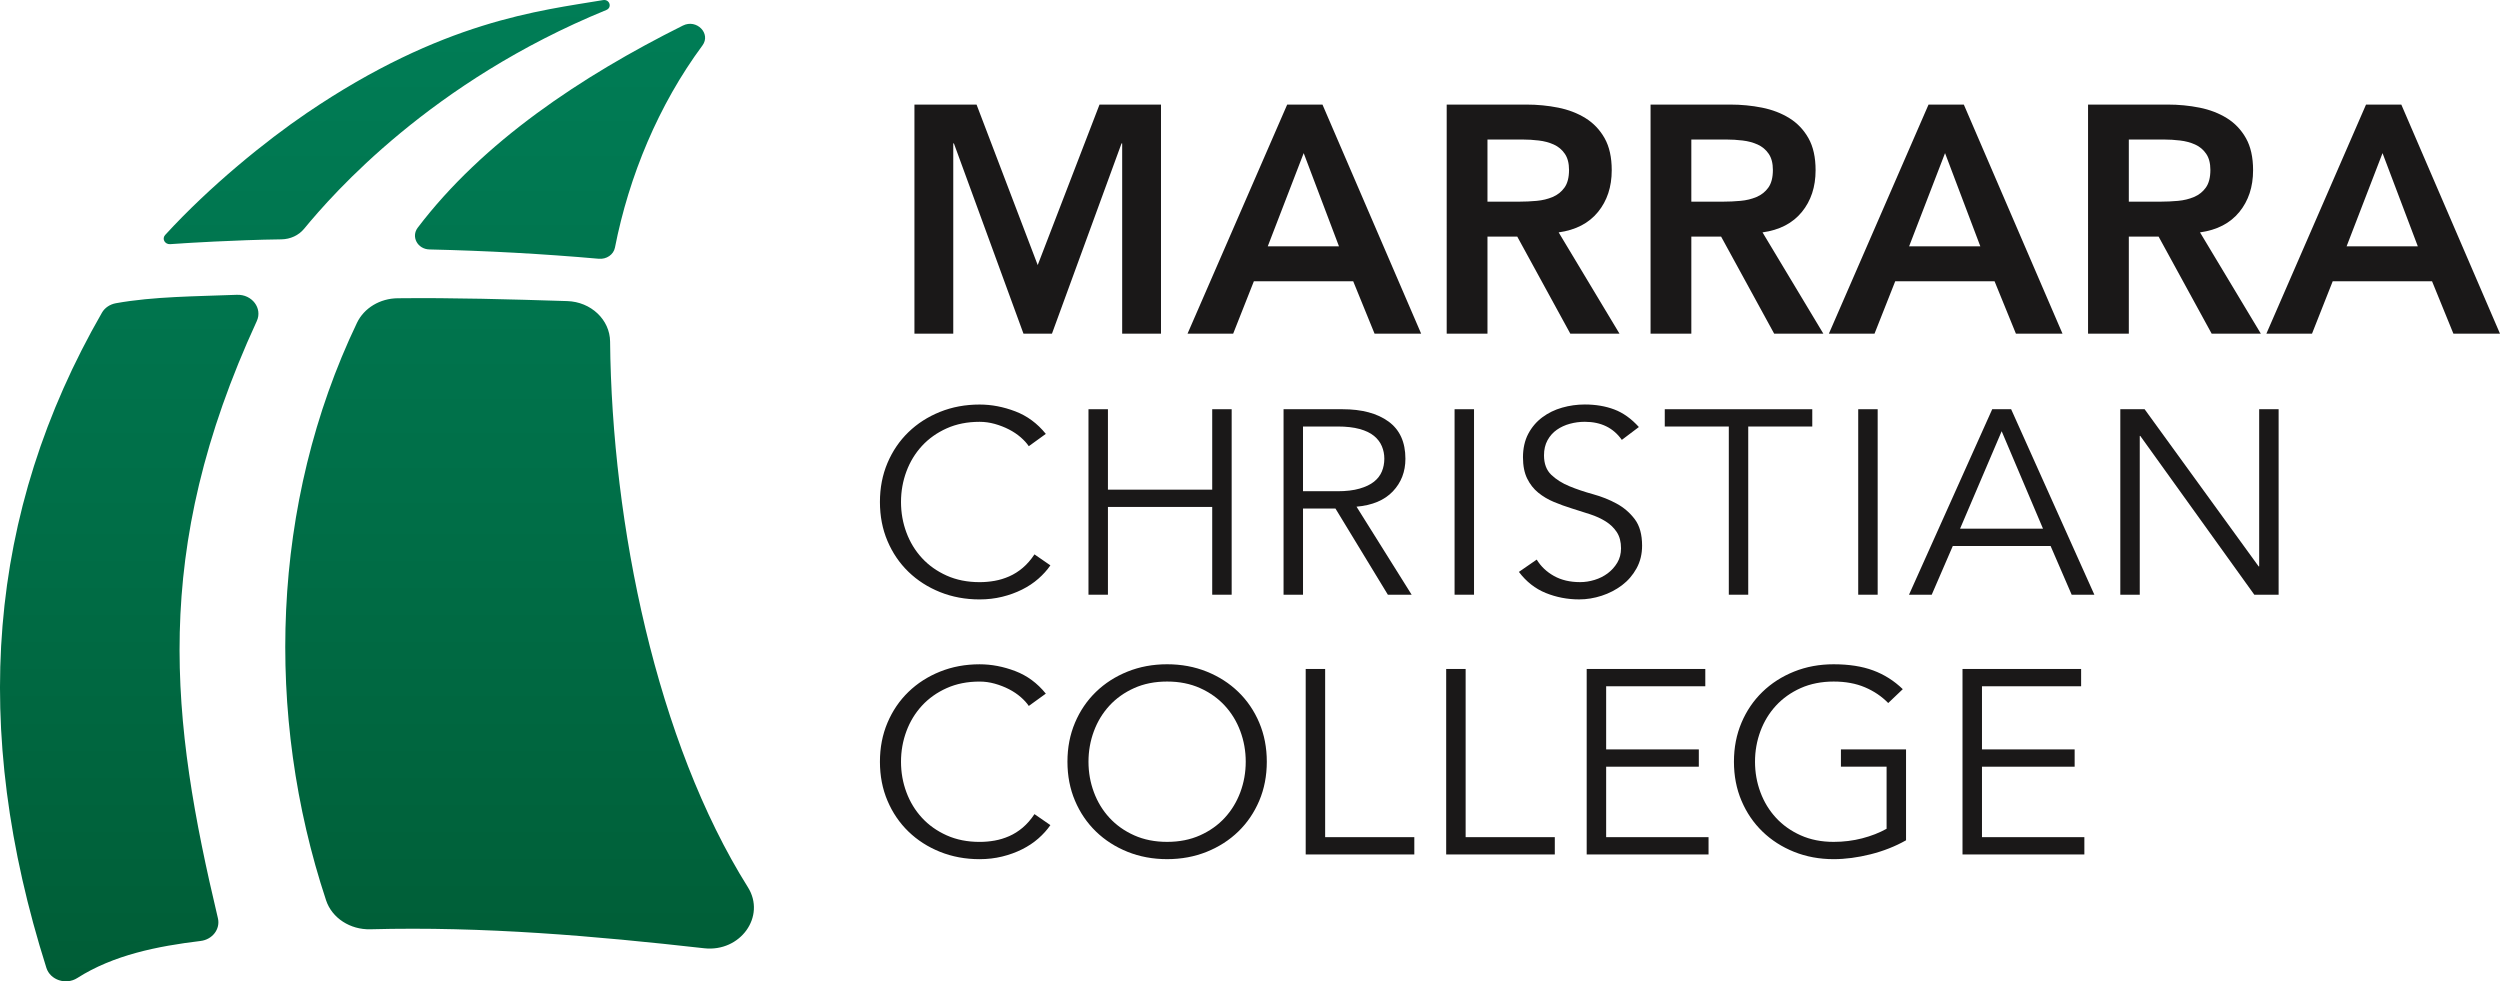 <svg xmlns="http://www.w3.org/2000/svg" xmlns:xlink="http://www.w3.org/1999/xlink" id="Layer_2" viewBox="0 0 1465.46 575.24"><defs><style>.cls-1{fill:url(#linear-gradient);}.cls-2{fill:#1a1818;}</style><linearGradient id="linear-gradient" x1="220.97" y1="575.24" x2="220.97" y2="0" gradientUnits="userSpaceOnUse"><stop offset="0" stop-color="#005d36"></stop><stop offset=".47" stop-color="#006e47"></stop><stop offset="1" stop-color="#007d56"></stop></linearGradient></defs><g id="Layer_1-2"><g><g><g><path class="cls-2" d="M615.72,331.41c-1.9,2.76-4.25,5.37-7.05,7.83-2.8,2.46-5.99,4.58-9.58,6.37-3.59,1.79-7.47,3.2-11.64,4.22-4.17,1.02-8.58,1.54-13.22,1.54-8.34,0-16.08-1.44-23.2-4.3-7.13-2.87-13.3-6.83-18.53-11.9s-9.32-11.08-12.27-18.04c-2.96-6.96-4.43-14.59-4.43-22.88s1.48-15.92,4.43-22.88c2.95-6.96,7.05-12.98,12.27-18.04s11.4-9.03,18.53-11.9c7.13-2.87,14.86-4.3,23.2-4.3,6.97,0,13.94,1.33,20.91,3.99,6.97,2.66,12.93,7.06,17.9,13.21l-9.98,7.22c-1.16-1.74-2.75-3.48-4.75-5.22-2.01-1.74-4.3-3.28-6.89-4.61-2.59-1.33-5.36-2.4-8.31-3.23-2.96-.82-5.91-1.23-8.87-1.23-7.18,0-13.62,1.28-19.32,3.84-5.7,2.56-10.53,5.99-14.49,10.29-3.96,4.3-7,9.29-9.11,14.97-2.11,5.68-3.17,11.65-3.17,17.89s1.05,12.21,3.17,17.89c2.11,5.68,5.15,10.67,9.11,14.97,3.96,4.3,8.79,7.73,14.49,10.29,5.7,2.56,12.14,3.84,19.32,3.84,2.95,0,5.88-.25,8.79-.77,2.9-.51,5.75-1.38,8.55-2.61,2.8-1.23,5.44-2.89,7.92-4.99,2.48-2.1,4.78-4.73,6.89-7.91l9.34,6.45Z"></path><path class="cls-2" d="M638.05,239.88h11.4v47.15h61.13v-47.15h11.4v108.73h-11.4v-51.45h-61.13v51.45h-11.4v-108.73Z"></path><path class="cls-2" d="M763.8,348.61h-11.4v-108.73h34.53c11.4,0,20.4,2.41,27,7.22,6.6,4.81,9.9,12.08,9.9,21.81,0,7.58-2.45,13.95-7.36,19.12-4.91,5.17-12.01,8.17-21.3,8.98l32.31,51.6h-13.94l-30.73-50.53h-19.01v50.53Zm0-60.66h20.27c5.07,0,9.37-.51,12.91-1.54,3.54-1.02,6.36-2.38,8.47-4.07,2.11-1.69,3.64-3.69,4.59-5.99,.95-2.3,1.43-4.78,1.43-7.45s-.48-4.99-1.43-7.29c-.95-2.3-2.48-4.32-4.59-6.07-2.11-1.74-4.94-3.1-8.47-4.07-3.54-.97-7.84-1.46-12.91-1.46h-20.27v37.93Z"></path><path class="cls-2" d="M864.05,348.61h-11.4v-108.73h11.4v108.73Z"></path><path class="cls-2" d="M950.68,257.85c-4.96-7.06-12.19-10.6-21.7-10.6-2.96,0-5.86,.38-8.71,1.15-2.85,.77-5.41,1.95-7.68,3.53-2.27,1.59-4.09,3.64-5.46,6.14-1.37,2.51-2.06,5.45-2.06,8.83,0,4.91,1.43,8.73,4.28,11.44,2.85,2.71,6.39,4.94,10.61,6.68,4.22,1.74,8.84,3.3,13.86,4.68,5.01,1.38,9.63,3.22,13.86,5.53,4.22,2.3,7.76,5.35,10.61,9.14,2.85,3.79,4.28,8.96,4.28,15.51,0,4.91-1.08,9.34-3.25,13.28-2.17,3.94-5.02,7.24-8.55,9.91-3.54,2.66-7.5,4.71-11.88,6.14-4.38,1.43-8.79,2.15-13.22,2.15-6.86,0-13.38-1.26-19.56-3.76-6.18-2.51-11.43-6.63-15.76-12.36l10.45-7.22c2.42,3.99,5.79,7.19,10.1,9.6,4.32,2.41,9.42,3.61,15.31,3.61,2.84,0,5.68-.43,8.53-1.31,2.84-.87,5.39-2.15,7.66-3.84,2.26-1.69,4.13-3.76,5.61-6.22,1.47-2.46,2.21-5.27,2.21-8.45,0-3.79-.82-6.93-2.45-9.44-1.64-2.51-3.8-4.61-6.49-6.3-2.69-1.69-5.76-3.1-9.19-4.22-3.43-1.13-6.97-2.25-10.61-3.38-3.64-1.13-7.18-2.4-10.61-3.84-3.43-1.43-6.49-3.25-9.19-5.45-2.69-2.2-4.86-4.96-6.49-8.29-1.64-3.33-2.45-7.5-2.45-12.52s1.03-9.78,3.09-13.67c2.06-3.89,4.8-7.11,8.24-9.68,3.43-2.56,7.31-4.45,11.64-5.68,4.33-1.23,8.76-1.84,13.3-1.84,6.34,0,12.09,.97,17.26,2.92,5.17,1.95,9.98,5.38,14.41,10.29l-9.98,7.53Z"></path><path class="cls-2" d="M1024.8,348.61h-11.4v-98.59h-37.54v-10.14h86.47v10.14h-37.54v98.59Z"></path><path class="cls-2" d="M1100.66,348.61h-11.4v-108.73h11.4v108.73Z"></path><path class="cls-2" d="M1132.33,348.61h-13.3l48.78-108.73h11.09l48.78,108.73h-13.3l-12.35-28.56h-57.33l-12.35,28.56Zm16.63-38.7h48.62l-24.23-57.13-24.39,57.13Z"></path><path class="cls-2" d="M1323.97,332.02h.32v-92.14h11.4v108.73h-14.25l-66.83-93.06h-.32v93.06h-11.4v-108.73h14.25l66.84,92.14Z"></path><path class="cls-2" d="M615.72,483.67c-1.9,2.76-4.25,5.37-7.05,7.83-2.8,2.46-5.99,4.58-9.58,6.37-3.59,1.79-7.47,3.2-11.64,4.22-4.17,1.02-8.58,1.54-13.22,1.54-8.34,0-16.08-1.44-23.2-4.3-7.13-2.87-13.3-6.83-18.53-11.9s-9.32-11.08-12.27-18.04c-2.96-6.96-4.43-14.59-4.43-22.88s1.48-15.92,4.43-22.88c2.95-6.96,7.05-12.98,12.27-18.04s11.4-9.03,18.53-11.9c7.13-2.87,14.86-4.3,23.2-4.3,6.97,0,13.94,1.33,20.91,3.99,6.97,2.66,12.93,7.06,17.9,13.21l-9.98,7.22c-1.16-1.74-2.75-3.48-4.75-5.22-2.01-1.74-4.3-3.28-6.89-4.61-2.59-1.33-5.36-2.4-8.31-3.23-2.96-.82-5.91-1.23-8.87-1.23-7.18,0-13.62,1.28-19.32,3.84-5.7,2.56-10.53,5.99-14.49,10.29-3.96,4.3-7,9.29-9.11,14.97-2.11,5.68-3.17,11.65-3.17,17.89s1.05,12.21,3.17,17.89c2.11,5.68,5.15,10.67,9.11,14.97,3.96,4.3,8.79,7.73,14.49,10.29,5.7,2.56,12.14,3.84,19.32,3.84,2.95,0,5.88-.25,8.79-.77,2.9-.51,5.75-1.38,8.55-2.61,2.8-1.23,5.44-2.89,7.92-4.99,2.48-2.1,4.78-4.73,6.89-7.91l9.34,6.45Z"></path><path class="cls-2" d="M742.58,446.5c0,8.29-1.48,15.92-4.43,22.88-2.96,6.96-7.05,12.98-12.27,18.04s-11.4,9.04-18.53,11.9c-7.13,2.87-14.86,4.3-23.2,4.3s-16.08-1.44-23.2-4.3c-7.13-2.87-13.3-6.83-18.53-11.9-5.23-5.07-9.32-11.08-12.27-18.04-2.96-6.96-4.43-14.59-4.43-22.88s1.48-15.92,4.43-22.88c2.95-6.96,7.05-12.98,12.27-18.04,5.23-5.07,11.4-9.03,18.53-11.9,7.13-2.87,14.86-4.3,23.2-4.3s16.08,1.43,23.2,4.3c7.13,2.87,13.3,6.83,18.53,11.9s9.32,11.08,12.27,18.04c2.95,6.96,4.43,14.59,4.43,22.88Zm-12.35,0c0-6.24-1.06-12.21-3.17-17.89-2.11-5.68-5.15-10.67-9.11-14.97-3.96-4.3-8.79-7.73-14.49-10.29-5.7-2.56-12.14-3.84-19.32-3.84s-13.62,1.28-19.32,3.84c-5.7,2.56-10.53,5.99-14.49,10.29-3.96,4.3-7,9.29-9.11,14.97-2.11,5.68-3.17,11.65-3.17,17.89s1.05,12.21,3.17,17.89c2.11,5.68,5.15,10.67,9.11,14.97,3.96,4.3,8.79,7.73,14.49,10.29,5.7,2.56,12.14,3.84,19.32,3.84s13.62-1.28,19.32-3.84c5.7-2.56,10.53-5.99,14.49-10.29,3.96-4.3,6.99-9.29,9.11-14.97,2.11-5.68,3.17-11.65,3.17-17.89Z"></path><path class="cls-2" d="M776.79,490.73h52.26v10.14h-63.67v-108.73h11.4v98.59Z"></path><path class="cls-2" d="M859.14,490.73h52.26v10.14h-63.67v-108.73h11.4v98.59Z"></path><path class="cls-2" d="M941.5,490.73h60.02v10.14h-71.43v-108.73h69.53v10.14h-58.12v37.01h54.32v10.14h-54.32v41.31Z"></path><path class="cls-2" d="M1106.84,412.1c-3.8-3.89-8.34-6.96-13.62-9.21-5.28-2.25-11.4-3.38-18.37-3.38s-13.62,1.28-19.32,3.84c-5.7,2.56-10.53,5.99-14.49,10.29-3.96,4.3-7,9.29-9.11,14.97-2.11,5.68-3.17,11.65-3.17,17.89s1.05,12.21,3.17,17.89c2.11,5.68,5.15,10.67,9.11,14.97,3.96,4.3,8.79,7.73,14.49,10.29,5.7,2.56,12.14,3.84,19.32,3.84,5.81,0,11.38-.69,16.71-2.07,5.33-1.38,10.11-3.25,14.33-5.61v-36.4h-26.77v-10.14h38.17v53.29c-6.34,3.59-13.28,6.32-20.83,8.22-7.55,1.89-14.76,2.84-21.62,2.84-8.34,0-16.08-1.44-23.2-4.3-7.13-2.87-13.3-6.83-18.53-11.9s-9.32-11.08-12.27-18.04c-2.96-6.96-4.43-14.59-4.43-22.88s1.48-15.92,4.43-22.88c2.95-6.96,7.05-12.98,12.27-18.04s11.4-9.03,18.53-11.9c7.13-2.87,14.86-4.3,23.2-4.3,8.97,0,16.71,1.2,23.2,3.61,6.49,2.41,12.27,6.07,17.34,10.98l-8.55,8.14Z"></path><path class="cls-2" d="M1161.8,490.73h60.02v10.14h-71.43v-108.73h69.53v10.14h-58.12v37.01h54.32v10.14h-54.32v41.31Z"></path></g><g><path class="cls-2" d="M536.02,61.3h36.42l35.85,94.08,36.23-94.08h36.04V195.6h-22.76V84.07h-.38l-40.78,111.53h-16.69l-40.78-111.53h-.38v111.53h-22.76V61.3Z"></path><path class="cls-2" d="M754.53,61.3h20.68l57.85,134.3h-27.31l-12.52-30.73h-58.23l-12.14,30.73h-26.75l58.42-134.3Zm30.35,83.08l-20.68-54.63-21.06,54.63h41.73Z"></path><path class="cls-2" d="M848.04,61.3h46.66c6.45,0,12.68,.6,18.68,1.8,6,1.2,11.35,3.26,16.03,6.16,4.68,2.91,8.41,6.83,11.19,11.76,2.78,4.93,4.17,11.19,4.17,18.78,0,9.74-2.69,17.9-8.06,24.47-5.38,6.58-13.06,10.56-23.05,11.95l35.66,59.37h-28.83l-31.11-56.91h-17.45v56.91h-23.9V61.3Zm42.49,56.91c3.41,0,6.83-.16,10.24-.47,3.41-.31,6.54-1.07,9.39-2.28,2.85-1.2,5.15-3.03,6.92-5.5,1.77-2.47,2.66-5.91,2.66-10.34,0-3.92-.82-7.08-2.47-9.48-1.64-2.4-3.79-4.2-6.45-5.41-2.66-1.2-5.6-1.99-8.82-2.37-3.22-.38-6.35-.57-9.39-.57h-20.68v36.42h18.59Z"></path><path class="cls-2" d="M967.54,61.3h46.66c6.45,0,12.68,.6,18.68,1.8,6,1.2,11.35,3.26,16.03,6.16,4.68,2.91,8.41,6.83,11.19,11.76,2.78,4.93,4.17,11.19,4.17,18.78,0,9.74-2.69,17.9-8.06,24.47-5.38,6.58-13.06,10.56-23.05,11.95l35.66,59.37h-28.83l-31.11-56.91h-17.45v56.91h-23.9V61.3Zm42.49,56.91c3.41,0,6.83-.16,10.24-.47,3.41-.31,6.54-1.07,9.39-2.28,2.85-1.2,5.15-3.03,6.92-5.5,1.77-2.47,2.66-5.91,2.66-10.34,0-3.92-.82-7.08-2.47-9.48-1.64-2.4-3.79-4.2-6.45-5.41-2.66-1.2-5.6-1.99-8.82-2.37-3.22-.38-6.35-.57-9.39-.57h-20.68v36.42h18.59Z"></path><path class="cls-2" d="M1130.48,61.3h20.68l57.85,134.3h-27.31l-12.52-30.73h-58.23l-12.14,30.73h-26.75l58.42-134.3Zm30.35,83.08l-20.68-54.63-21.06,54.63h41.73Z"></path><path class="cls-2" d="M1223.99,61.3h46.66c6.45,0,12.68,.6,18.68,1.8,6,1.2,11.35,3.26,16.03,6.16,4.68,2.91,8.41,6.83,11.19,11.76,2.78,4.93,4.17,11.19,4.17,18.78,0,9.74-2.69,17.9-8.06,24.47-5.38,6.58-13.06,10.56-23.05,11.95l35.66,59.37h-28.83l-31.11-56.91h-17.45v56.91h-23.9V61.3Zm42.49,56.91c3.41,0,6.83-.16,10.24-.47,3.41-.31,6.54-1.07,9.39-2.28,2.85-1.2,5.15-3.03,6.92-5.5,1.77-2.47,2.66-5.91,2.66-10.34,0-3.92-.82-7.08-2.47-9.48-1.64-2.4-3.79-4.2-6.45-5.41-2.66-1.2-5.6-1.99-8.82-2.37-3.22-.38-6.35-.57-9.39-.57h-20.68v36.42h18.59Z"></path><path class="cls-2" d="M1386.93,61.3h20.68l57.85,134.3h-27.31l-12.52-30.73h-58.23l-12.14,30.73h-26.75l58.42-134.3Zm30.35,83.08l-20.68-54.63-21.06,54.63h41.73Z"></path></g></g><path class="cls-1" d="M412.74,555.85c-63.94-7.19-129.45-12.89-195.62-11.12-11.8,.32-22.52-6.55-25.98-16.99-35.95-108.44-32.54-232.63,18.12-338.52,4.16-8.7,13.52-14.28,23.81-14.39,32.44-.36,65.5,.6,99.43,1.66,13.9,.43,25.01,10.89,25.13,23.74,1.06,107.46,27.3,234.7,80.77,319.83,10.74,17.11-4.41,38.18-25.65,35.79ZM138.92,172.81c-24.11,.94-48.86,.95-70.96,4.93-3.49,.63-6.52,2.63-8.19,5.53C-7.77,300.74-17.26,427.06,27.19,567.34c2.27,7.15,11.47,10.2,18.11,5.97,21.22-13.54,47.05-18.68,72.3-21.73,6.95-.84,11.64-7,10.14-13.32-27.52-115.9-39.71-214.36,22.79-350.05,3.45-7.5-2.8-15.73-11.61-15.39ZM400.33,14.97c-59.71,29.82-117.25,68.18-155.47,118.5-4.01,5.28-.1,12.59,6.87,12.75,33.32,.77,66.31,2.55,99.28,5.46,4.51,.4,8.65-2.41,9.46-6.53,8.25-41.97,25.52-83.63,51.29-118.5,5.15-6.97-3.4-15.69-11.44-11.67ZM107.32,142.62s30.09-1.96,57.65-2.32c5.24-.07,10.14-2.35,13.31-6.21,16.94-20.57,74.44-86.22,177.12-128.22,3.59-1.47,1.97-6.46-1.89-5.81-37.22,6.23-94,12.13-173.51,66.08-24.13,16.37-56.92,42.91-83.2,71.61-2.02,2.21-.19,5.57,2.93,5.37l7.59-.49Z"></path></g></g></svg>